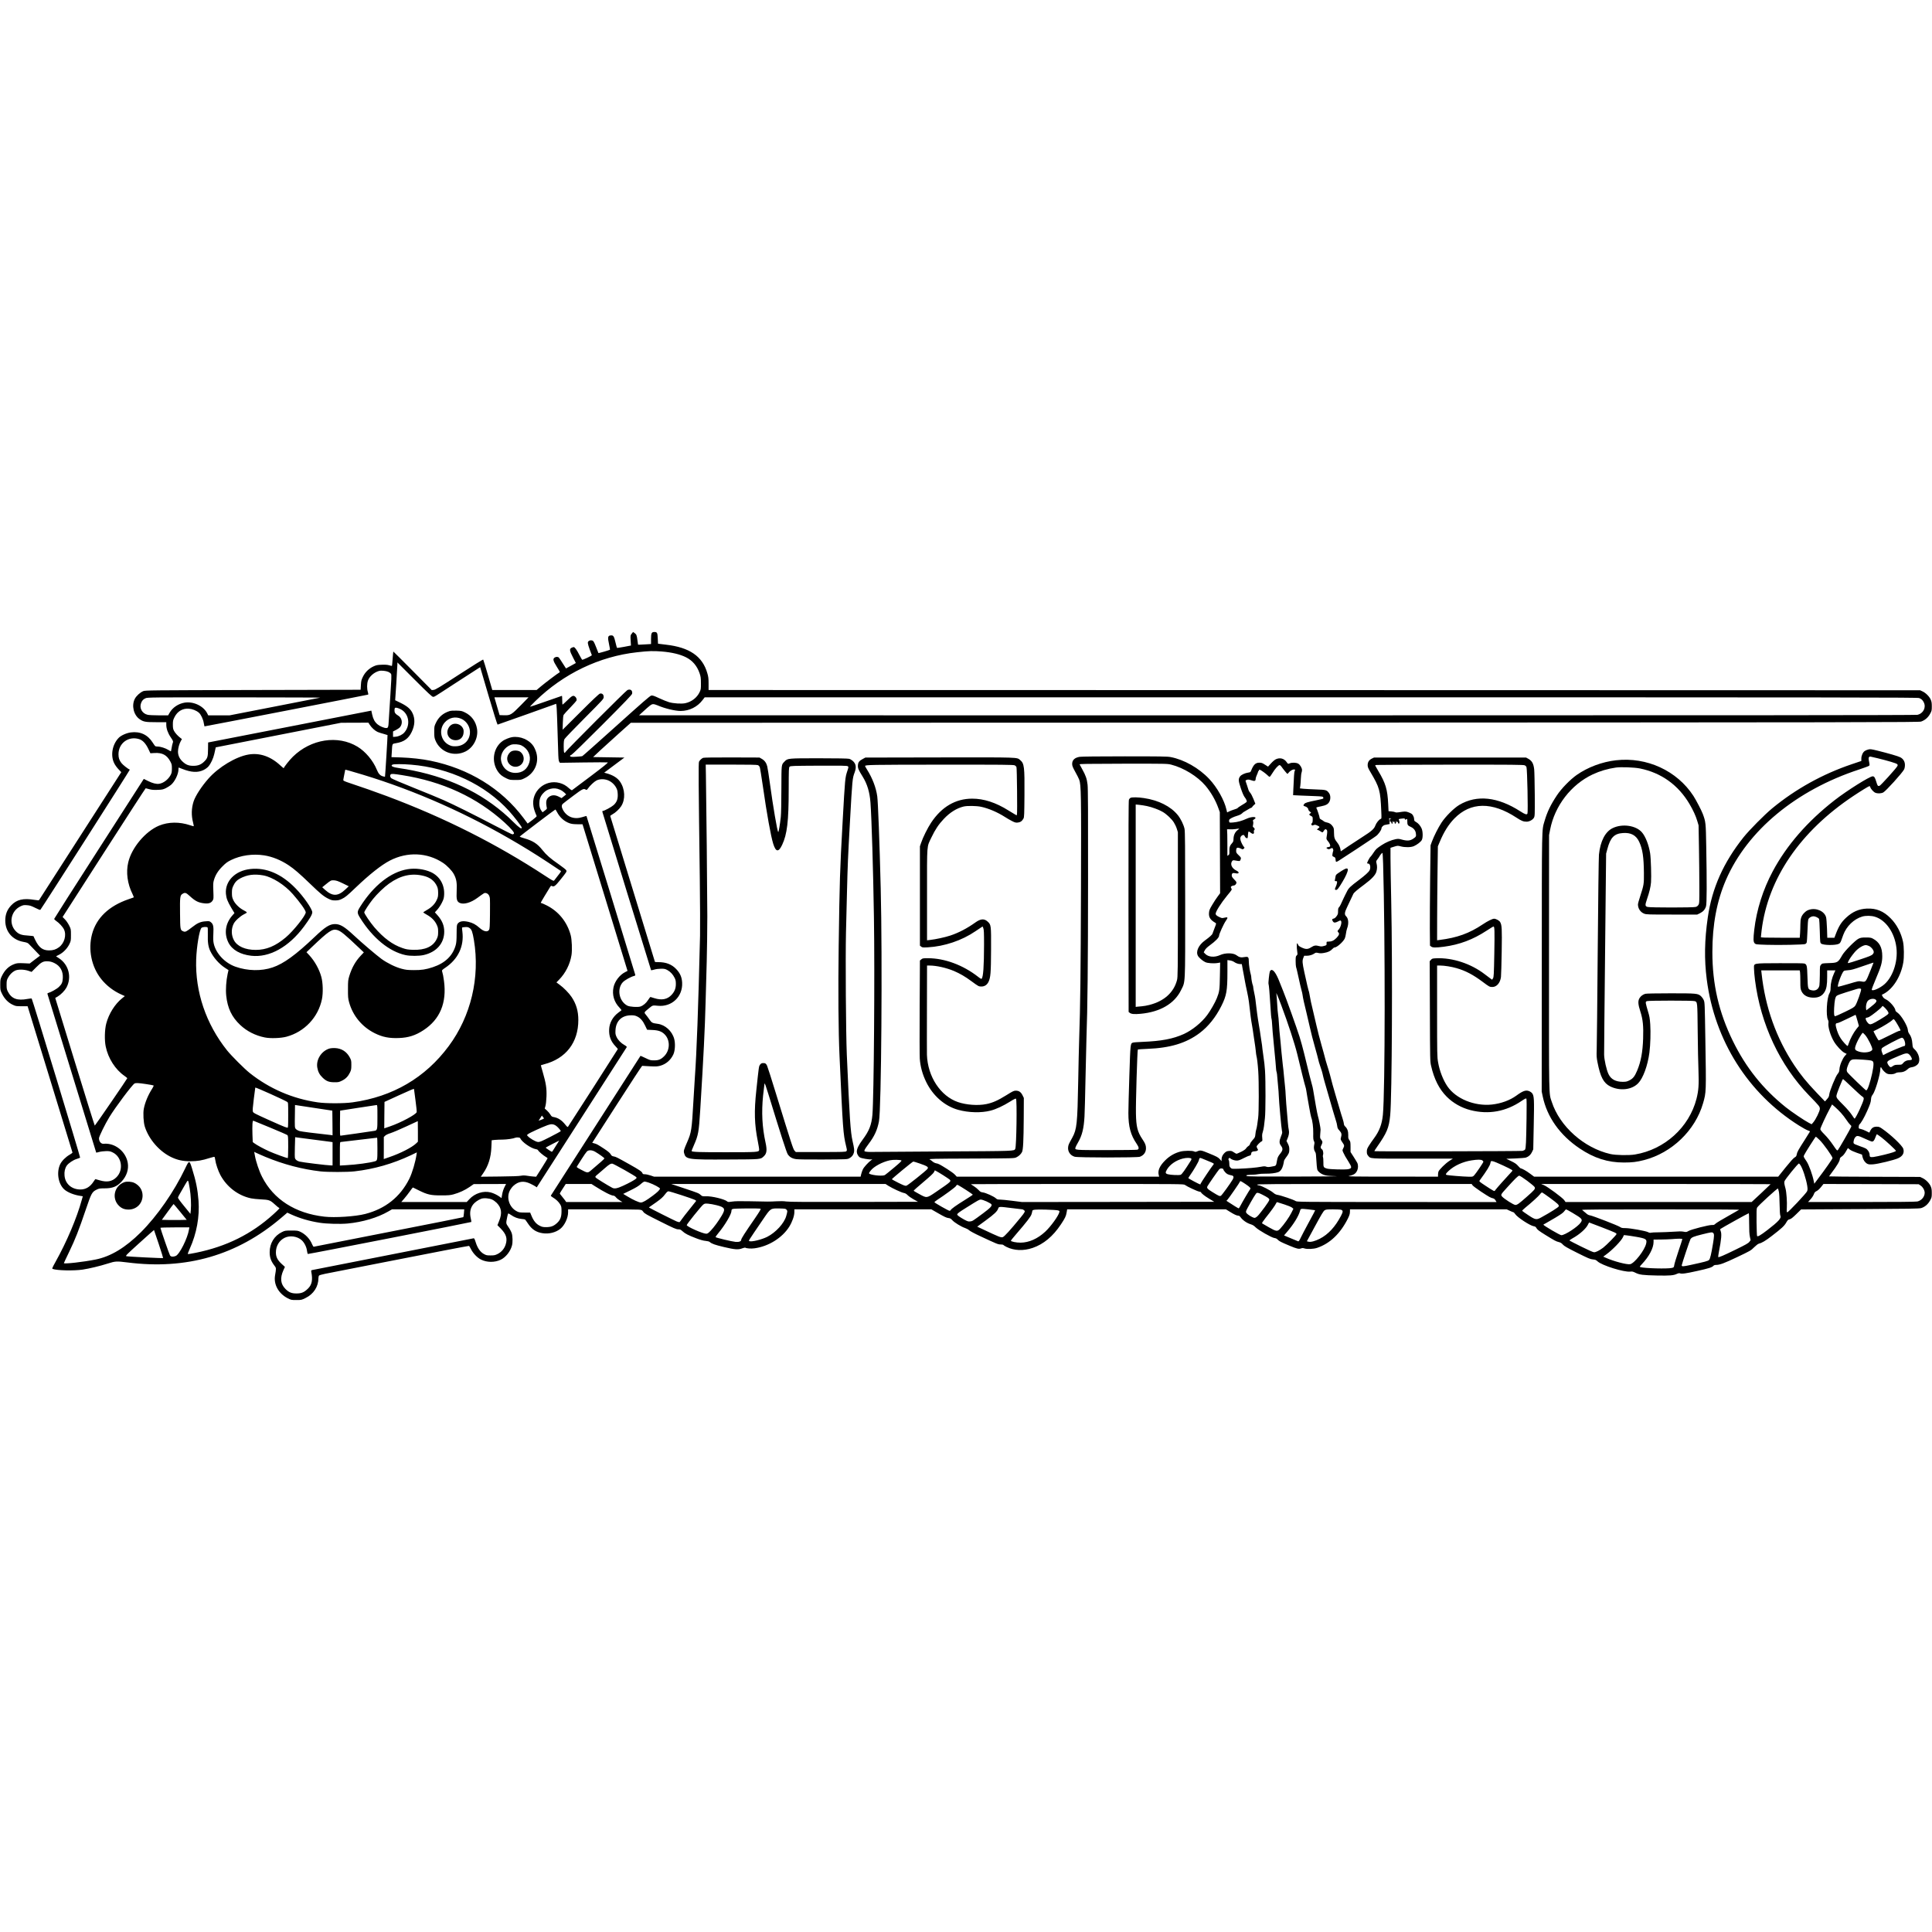 <?xml version="1.0" encoding="UTF-8" standalone="yes"?>
<svg version="1.0" xmlns="http://www.w3.org/2000/svg" width="100mm" height="100mm" viewBox="0 0 3962 1370" preserveAspectRatio="xMidYMid meet">
  <g transform="translate(0,1370) scale(0.1,-0.1)" fill="#000000" stroke="none">
    <path d="M12954 13665 c-26 -35 -27 -38 -21 -139 l6 -104 -141 -27 c-77 -14
-142 -24 -145 -21 -3 3 -17 52 -30 108 -29 124 -43 148 -84 148 -76 0 -83 -30
-47 -193 12 -53 19 -99 17 -101 -12 -10 -234 -74 -237 -68 -2 4 -24 61 -50
127 -39 99 -52 121 -73 129 -37 13 -78 0 -91 -29 -11 -24 7 -83 79 -271 3 -10
-172 -94 -197 -94 -4 0 -31 45 -59 99 -55 108 -94 161 -117 161 -8 0 -28 -7
-44 -15 -46 -24 -40 -62 30 -197 l59 -115 -101 -56 -101 -55 -65 101 c-35 56
-71 110 -80 120 -19 21 -60 22 -90 1 -38 -27 -29 -68 43 -182 36 -57 65 -107
65 -112 0 -4 -6 -10 -12 -13 -21 -8 -286 -208 -378 -285 l-85 -72 -455 0 -455
0 -89 308 c-49 169 -93 311 -97 316 -4 5 -225 -132 -491 -305 -395 -257 -490
-314 -523 -317 l-41 -4 -393 397 c-216 218 -394 395 -395 394 -2 -2 -8 -69
-14 -147 -6 -79 -12 -145 -14 -147 -2 -2 -28 3 -57 12 -38 11 -82 14 -155 11
-88 -3 -110 -8 -169 -35 -93 -44 -169 -118 -214 -210 -32 -65 -37 -86 -42
-171 l-6 -97 -2205 -5 c-2111 -5 -2207 -6 -2252 -23 -63 -25 -143 -98 -174
-159 -70 -138 -23 -332 99 -416 79 -55 118 -62 342 -62 l205 0 0 -54 c0 -78
33 -171 90 -254 53 -78 56 -86 40 -127 -5 -14 -15 -56 -20 -92 -6 -37 -13 -69
-14 -71 -2 -2 -26 11 -52 28 -59 37 -161 70 -218 70 -22 0 -46 4 -52 8 -6 4
-30 37 -53 74 -102 162 -258 234 -450 208 -89 -12 -200 -62 -248 -112 -129
-134 -169 -353 -95 -512 19 -41 55 -92 90 -129 l59 -62 -839 -1305 c-461 -718
-842 -1310 -846 -1317 -5 -8 -28 -8 -92 3 -233 39 -369 7 -482 -114 -82 -87
-119 -183 -120 -307 -1 -230 146 -401 376 -441 65 -12 86 -20 107 -42 14 -15
72 -75 128 -133 l102 -107 -106 -80 -106 -81 -127 6 c-111 4 -134 2 -184 -16
-115 -40 -201 -122 -262 -251 -29 -61 -31 -73 -31 -176 0 -107 1 -112 38 -187
50 -101 124 -177 214 -220 65 -31 73 -32 189 -32 l120 0 459 -1495 c252 -822
459 -1499 461 -1505 2 -5 -24 -26 -58 -45 -81 -46 -159 -125 -193 -193 -80
-165 -43 -402 81 -517 68 -62 202 -116 336 -135 l46 -7 -20 -71 c-103 -376
-310 -864 -541 -1277 -65 -117 -73 -136 -58 -142 88 -33 432 -41 616 -14 138
21 352 72 518 125 150 48 179 50 399 22 1210 -155 2255 148 3151 911 l129 110
80 -37 c173 -79 378 -139 583 -170 143 -23 425 -30 575 -16 305 29 613 120
832 247 l77 44 740 0 741 0 -6 -77 c-4 -43 -9 -81 -13 -84 -3 -3 -692 -140
-1531 -304 -839 -164 -1530 -300 -1536 -302 -6 -2 -21 20 -33 49 -44 109 -136
207 -241 257 -51 24 -65 26 -185 26 -126 0 -132 -1 -195 -32 -157 -77 -250
-231 -250 -412 0 -111 28 -187 103 -283 32 -40 32 -51 8 -189 -34 -188 70
-376 259 -473 69 -35 76 -36 177 -36 102 0 107 1 188 41 166 81 265 234 265
410 0 21 6 44 14 52 8 7 63 23 123 35 59 12 601 118 1203 236 1011 199 1724
336 1746 336 6 0 24 -30 42 -66 44 -88 129 -176 207 -215 121 -60 279 -61 402
-3 103 49 200 170 232 292 17 60 15 188 -4 249 -8 28 -38 86 -67 127 -56 83
-54 72 -26 213 7 34 16 64 20 68 3 3 29 -10 57 -30 66 -47 138 -75 217 -82 34
-3 66 -8 71 -12 5 -3 30 -38 57 -78 80 -123 170 -183 305 -203 126 -20 267 15
361 90 88 70 160 223 160 341 l0 59 693 0 c380 0 721 -3 757 -6 61 -6 67 -9
92 -45 25 -35 66 -58 349 -199 273 -137 327 -160 366 -160 39 0 52 -5 89 -39
52 -49 121 -84 284 -146 85 -32 146 -49 190 -52 42 -4 72 -12 85 -23 41 -36
105 -59 295 -104 220 -52 291 -57 371 -26 29 10 56 17 60 15 27 -18 121 -24
193 -14 287 39 568 215 711 443 61 98 105 222 105 299 l0 57 1405 0 1404 0
150 -86 c111 -64 162 -88 197 -92 38 -4 53 -12 84 -46 45 -49 183 -133 260
-159 30 -10 69 -31 85 -47 17 -16 113 -68 215 -115 355 -166 376 -175 429
-175 28 0 53 -5 56 -10 4 -6 32 -24 64 -40 156 -78 348 -86 538 -21 224 77
415 236 578 481 86 129 105 168 118 245 l11 65 1628 0 1628 0 79 -49 c90 -56
143 -81 176 -81 13 0 29 -10 38 -22 43 -66 131 -129 217 -155 39 -12 68 -30
100 -63 59 -58 325 -210 383 -218 28 -3 51 -14 67 -32 32 -34 69 -53 252 -129
148 -62 184 -69 234 -51 19 8 37 7 61 -1 58 -19 190 -14 263 11 262 88 475
291 630 599 32 65 42 96 43 137 l1 54 1607 0 1607 0 64 -30 c34 -16 68 -30 74
-30 6 0 23 -17 36 -37 45 -68 303 -237 381 -250 27 -4 42 -13 51 -32 21 -38
48 -59 191 -148 188 -116 215 -130 270 -144 37 -9 59 -22 84 -51 27 -31 87
-66 295 -170 226 -113 268 -131 321 -135 51 -5 65 -11 95 -39 88 -84 542 -226
672 -211 39 5 57 1 105 -23 83 -42 155 -51 443 -57 266 -5 342 1 411 35 22 11
44 15 55 11 42 -17 119 -6 357 47 242 53 309 75 336 108 8 9 29 16 50 16 78 0
171 35 438 162 267 127 281 135 344 199 37 36 78 69 93 73 67 17 141 61 271
161 203 156 257 206 295 274 30 51 40 61 70 67 26 5 60 31 135 104 l100 98
1205 7 c993 5 1214 9 1255 20 74 21 142 78 184 155 34 61 36 70 36 155 0 73
-5 100 -24 142 -28 62 -102 136 -169 166 l-47 22 -932 3 c-513 1 -933 5 -933
8 0 3 19 31 43 62 123 163 176 253 177 298 0 14 14 31 40 48 26 17 54 51 82
99 l43 74 38 -30 c21 -18 83 -46 144 -67 l107 -37 11 -51 c14 -60 53 -115 98
-138 25 -13 49 -15 117 -11 101 7 428 86 513 124 96 43 133 110 108 194 -20
67 -254 289 -440 417 -45 31 -62 37 -106 37 -64 0 -101 -23 -131 -82 l-20 -40
-68 34 c-38 19 -87 38 -110 42 -40 7 -41 8 -39 46 2 21 7 41 11 44 32 22 101
141 163 281 59 134 73 177 77 229 4 53 10 71 38 108 50 65 154 417 154 521 0
41 15 48 29 13 16 -36 78 -97 114 -110 47 -18 128 -13 165 9 22 14 50 20 88
20 66 0 117 20 164 64 25 24 48 35 77 39 60 7 114 37 141 77 48 71 10 215 -78
294 -35 32 -37 37 -43 112 -6 90 -26 153 -63 202 -17 22 -27 49 -29 78 -5 84
-139 308 -213 357 -23 15 -42 34 -42 43 0 55 -114 190 -194 229 -38 18 -57 36
-69 60 l-17 35 33 16 c197 102 359 360 408 649 18 106 15 325 -5 420 -41 189
-130 359 -256 485 -145 146 -292 206 -485 198 -165 -8 -293 -63 -426 -186
-104 -96 -155 -180 -223 -364 l-18 -48 -73 0 -73 0 -6 188 c-4 103 -12 206
-18 229 -31 125 -197 201 -342 159 -44 -13 -70 -29 -105 -64 -62 -62 -81 -118
-81 -237 0 -51 -3 -133 -6 -183 l-7 -92 -398 0 c-318 0 -399 3 -399 13 0 7 7
69 15 137 131 1064 789 2029 1880 2756 153 102 319 204 332 204 6 0 13 -10 17
-22 9 -35 66 -99 102 -114 47 -20 118 -17 163 5 53 27 388 397 427 471 11 21
18 57 18 91 1 70 -34 129 -96 160 -47 24 -242 80 -467 136 -129 31 -148 34
-189 23 -25 -6 -58 -20 -73 -31 -39 -27 -69 -95 -69 -155 l0 -49 -198 -67
c-597 -202 -1149 -508 -1632 -906 -158 -131 -465 -441 -586 -592 -412 -518
-646 -1041 -733 -1645 -67 -463 -74 -859 -21 -1270 161 -1254 847 -2340 1893
-2997 78 -49 161 -94 185 -101 23 -6 41 -16 38 -22 -2 -5 -50 -82 -106 -170
-134 -208 -158 -252 -165 -300 -6 -33 -13 -44 -45 -62 -24 -14 -91 -89 -186
-207 l-149 -186 -2502 0 -2503 0 -82 61 c-76 57 -168 109 -193 109 -5 0 -29
23 -53 50 -34 40 -65 61 -143 99 l-100 48 185 7 c102 4 200 12 218 18 56 19
99 58 125 115 l25 54 10 496 c11 527 8 597 -31 652 -12 16 -41 37 -65 46 -67
26 -127 5 -261 -93 -132 -96 -315 -163 -504 -183 -355 -37 -735 119 -909 373
-88 129 -162 318 -192 496 -19 108 -20 166 -20 1048 l0 934 63 0 c85 0 235
-24 337 -54 184 -53 340 -135 535 -281 135 -101 143 -105 198 -105 90 0 162
85 177 206 4 38 11 274 15 525 7 473 4 538 -33 602 -18 30 -85 67 -123 67 -35
0 -132 -48 -235 -117 -271 -182 -525 -274 -881 -318 l-53 -7 1 449 c1 246 4
680 8 963 l7 515 38 90 c85 205 182 359 301 481 333 340 772 346 1274 16 99
-65 141 -82 206 -82 56 0 125 37 150 80 19 34 20 49 18 472 -2 241 -7 475 -12
522 -14 121 -46 176 -126 219 l-40 22 -1560 0 -1560 0 -45 -22 c-56 -28 -84
-72 -84 -134 0 -38 10 -63 59 -145 186 -314 202 -374 220 -796 7 -151 6 -156
-13 -162 -33 -11 -89 -81 -109 -136 -22 -65 -80 -117 -248 -223 -66 -42 -196
-127 -290 -190 l-170 -115 -6 36 c-8 48 -32 102 -62 138 -59 73 -70 104 -71
205 -1 87 -3 99 -28 135 -32 46 -68 69 -123 79 -22 4 -49 15 -60 25 -11 10
-35 25 -52 34 -23 11 -33 24 -33 39 0 21 -50 172 -64 195 -9 15 1 19 98 38 99
20 140 43 167 94 27 50 25 128 -3 170 -49 71 -60 74 -266 81 -103 4 -220 10
-261 14 l-74 8 8 56 c4 31 9 97 11 147 2 50 8 103 14 118 5 15 10 40 10 55 0
43 -41 112 -80 132 -42 23 -126 25 -174 5 -34 -14 -34 -14 -63 28 -52 73 -135
95 -218 57 -23 -10 -68 -48 -101 -85 l-61 -67 -63 40 c-54 35 -71 41 -116 41
-77 0 -119 -40 -167 -161 -13 -32 -19 -37 -61 -42 -67 -10 -143 -45 -167 -79
-38 -53 -35 -91 16 -243 29 -88 58 -154 76 -178 17 -20 35 -51 41 -68 12 -35
14 -33 -104 -104 -43 -26 -78 -50 -78 -55 0 -5 -30 -18 -67 -29 -38 -11 -86
-30 -108 -41 -21 -11 -40 -20 -41 -20 0 0 -7 26 -14 58 -42 191 -193 459 -353
628 -211 224 -516 397 -791 449 -65 13 -216 15 -939 15 -540 0 -886 -4 -927
-10 -103 -17 -154 -66 -154 -147 1 -40 12 -67 63 -160 34 -61 71 -133 81 -160
40 -106 43 -305 37 -2248 -6 -1746 -14 -2402 -37 -3070 -5 -165 -15 -556 -20
-870 -16 -872 -28 -983 -121 -1154 -74 -134 -78 -143 -85 -188 -14 -93 42
-178 134 -204 68 -20 1279 -20 1335 -1 81 29 127 92 127 175 0 61 -16 100 -71
182 -103 152 -130 257 -135 530 -5 221 28 1300 39 1312 4 4 90 10 190 14 474
18 801 117 1079 326 176 133 327 321 443 552 107 214 125 314 125 699 l0 244
52 -7 c29 -4 66 -18 83 -30 37 -27 88 -45 129 -45 l31 0 18 -102 c10 -57 22
-121 27 -143 5 -22 14 -71 20 -110 6 -38 25 -128 41 -200 16 -71 34 -170 40
-220 30 -265 44 -375 64 -482 8 -44 22 -132 30 -195 9 -62 20 -138 25 -168 6
-30 14 -97 20 -148 5 -52 11 -101 14 -110 12 -39 28 -167 38 -317 15 -212 14
-868 -2 -960 -6 -38 -15 -101 -19 -140 -5 -38 -14 -82 -20 -97 -6 -15 -13 -58
-17 -95 -6 -64 -10 -71 -56 -120 -26 -29 -51 -65 -54 -80 -3 -17 -17 -35 -35
-45 -16 -10 -37 -30 -46 -46 -12 -20 -44 -43 -100 -71 -46 -22 -89 -41 -96
-41 -6 0 -32 14 -57 31 -39 27 -52 30 -98 27 -43 -4 -59 -11 -89 -39 -42 -40
-63 -85 -63 -134 l0 -36 -32 36 c-36 42 -64 57 -228 124 -153 64 -176 68 -231
44 -39 -17 -47 -17 -72 -5 -38 19 -205 17 -282 -3 -116 -30 -221 -90 -310
-179 -117 -116 -159 -214 -132 -308 l7 -28 -2075 0 -2075 0 -36 39 c-19 22
-92 75 -162 119 -157 98 -178 109 -227 117 -22 4 -53 20 -70 35 -16 15 -43 35
-60 43 -27 14 53 16 850 19 868 3 881 4 925 24 51 24 94 64 117 108 24 46 33
230 36 691 l2 420 -27 55 c-33 66 -73 94 -138 94 -40 0 -63 -11 -195 -94 -171
-106 -277 -154 -409 -181 -170 -35 -409 -18 -582 41 -359 124 -621 522 -636
970 -1 41 -2 470 0 953 l2 877 54 0 c139 0 341 -46 499 -112 123 -53 229 -114
357 -209 146 -107 150 -109 205 -109 65 0 115 33 145 94 43 91 51 180 53 661
2 508 2 511 -73 579 -69 62 -141 56 -248 -20 -171 -122 -339 -210 -512 -268
-107 -36 -306 -79 -417 -91 l-63 -7 0 939 c0 1066 -8 965 91 1172 75 158 149
269 252 377 126 134 264 220 407 255 73 18 265 15 358 -5 157 -34 336 -111
491 -210 37 -24 100 -61 140 -81 62 -32 79 -37 122 -33 54 6 88 30 117 83 15
26 17 84 20 485 4 577 -4 643 -88 714 -71 59 5 56 -1655 54 l-1520 -3 -50 -27
c-75 -39 -98 -68 -102 -130 -5 -58 9 -93 96 -232 95 -153 145 -319 161 -534
24 -327 56 -1379 71 -2347 19 -1165 -1 -3703 -31 -4055 -18 -207 -65 -328
-200 -510 -83 -112 -120 -188 -120 -248 0 -43 28 -94 64 -117 29 -19 199 -48
236 -40 24 5 24 4 -5 -17 -59 -42 -151 -144 -171 -188 -12 -25 -27 -69 -34
-97 l-12 -53 -2117 0 -2117 0 -74 25 c-40 14 -93 25 -116 25 -32 0 -44 4 -48
18 -11 35 -62 70 -266 184 -260 146 -280 156 -327 164 -31 5 -43 13 -61 44
-16 28 -53 59 -134 113 -136 89 -151 97 -204 111 l-40 11 508 790 c279 435
511 789 516 788 5 -1 76 -5 158 -9 127 -6 158 -4 213 11 120 34 215 116 269
233 35 76 43 222 17 318 -43 160 -185 289 -340 309 -108 14 -122 22 -164 83
-21 31 -55 77 -75 101 -43 51 -45 47 65 137 74 61 71 60 180 49 285 -28 511
187 497 473 -5 112 -42 197 -123 281 -92 96 -208 141 -367 141 -37 0 -68 2
-68 5 0 5 -908 2969 -916 2990 -2 6 17 21 43 35 61 32 144 109 181 168 89 139
80 349 -21 499 -55 81 -146 138 -280 175 l-48 13 207 155 208 155 -321 5 -321
5 151 142 c84 77 258 236 387 351 l235 210 13205 4 c12290 4 13208 6 13255 21
77 26 143 82 184 157 34 61 36 70 36 155 0 73 -5 100 -24 142 -28 62 -102 136
-169 166 l-47 22 -12422 3 -12423 2 0 129 c0 108 -4 143 -26 217 -100 347
-365 529 -849 584 -55 6 -114 13 -131 16 l-31 4 -5 105 c-5 119 -13 135 -69
135 -58 0 -69 -23 -69 -146 l0 -101 -97 -6 c-54 -4 -114 -7 -134 -7 l-35 0
-13 91 c-13 104 -20 120 -60 149 l-30 20 -27 -35z m612 -365 c210 -17 379 -57
504 -120 131 -66 225 -176 276 -325 24 -70 28 -95 28 -205 1 -115 -1 -129 -26
-182 -54 -115 -165 -201 -296 -229 -77 -16 -238 -6 -332 21 -41 12 -132 49
-203 82 -105 49 -133 59 -161 54 -26 -5 -181 -140 -714 -620 -375 -337 -689
-617 -699 -621 -10 -5 -67 -11 -128 -14 -90 -5 -112 -3 -121 9 -10 11 -5 17
25 31 22 11 261 243 637 620 462 463 603 611 607 633 12 67 -33 102 -96 75
-32 -14 -1238 -1220 -1268 -1268 -29 -46 -39 -17 -39 110 0 91 4 128 16 152 9
18 194 210 410 427 393 395 394 396 394 438 0 50 -32 79 -77 68 -19 -5 -152
-130 -396 -374 l-369 -367 4 140 c3 92 8 149 17 165 8 14 69 81 136 150 67 69
125 135 129 147 8 24 -8 61 -33 80 -36 28 -62 15 -155 -77 -51 -49 -95 -90
-99 -90 -4 0 -7 41 -7 90 0 50 -3 90 -7 90 -5 -1 -152 -52 -328 -114 -176 -62
-322 -111 -325 -109 -3 3 47 55 110 117 575 561 1312 915 2085 1000 238 27
329 29 501 16z m-4686 -930 c30 0 9 -13 415 252 182 118 380 246 441 285 l111
71 173 -589 c95 -324 178 -589 184 -589 6 1 279 97 606 214 l595 213 6 -31 c6
-28 18 -337 35 -921 4 -163 9 -215 21 -234 l15 -24 482 7 c264 4 489 4 498 1
13 -5 -74 -76 -350 -284 -202 -152 -373 -281 -380 -285 -8 -5 -29 8 -60 36
-62 58 -124 93 -197 112 -303 80 -588 -177 -535 -482 9 -55 31 -119 66 -198 3
-6 -38 -43 -90 -82 l-95 -71 -86 115 c-453 603 -1118 1012 -1910 1174 -168 35
-400 60 -603 67 l-194 6 7 106 c10 178 4 166 85 180 164 27 257 93 323 231 67
139 72 272 16 387 -40 84 -108 142 -244 209 l-111 54 23 343 c12 188 22 362
22 387 l1 45 353 -353 c273 -273 358 -352 377 -352z m-914 511 c25 -12 49 -30
55 -45 9 -19 6 -115 -15 -423 -14 -219 -29 -452 -33 -518 -7 -148 -13 -165
-52 -165 -47 0 -133 37 -179 76 -58 49 -89 107 -110 201 l-17 80 -1674 -327
-1673 -326 -2 -140 c-1 -157 -11 -187 -83 -256 -61 -59 -124 -83 -218 -83 -95
0 -150 21 -219 85 -64 59 -96 128 -96 207 0 67 26 162 61 222 l20 34 -33 26
c-54 41 -106 99 -130 144 -18 34 -23 58 -23 127 0 76 3 92 33 152 59 120 166
184 293 175 73 -5 154 -37 206 -81 43 -36 90 -135 102 -215 6 -35 12 -65 14
-67 3 -3 3327 642 3354 651 8 3 8 16 -3 52 -21 67 -20 170 1 234 29 87 129
174 230 200 45 12 141 2 191 -20z m-1401 -528 c-11 -3 -433 -85 -939 -184
l-918 -179 -219 0 -219 0 -21 42 c-77 151 -283 248 -462 219 -131 -22 -248
-101 -309 -208 l-30 -53 -183 0 c-101 0 -207 5 -235 11 -116 25 -179 140 -135
246 21 50 42 72 90 94 38 18 113 19 1820 18 979 -1 1771 -3 1760 -6z m4117
-154 c-194 -198 -215 -211 -345 -207 l-92 3 -47 160 c-26 88 -49 170 -53 183
l-5 22 349 0 350 0 -157 -161z m28675 146 c48 -20 71 -41 94 -87 54 -106 -10
-231 -131 -257 -37 -8 -3657 -11 -13133 -11 l-13082 1 60 55 c160 148 194 174
230 174 19 0 60 -11 90 -25 144 -63 358 -115 474 -115 177 1 343 83 449 224
l43 56 12435 0 c11167 0 12438 -2 12471 -15z m-31134 -233 c166 -90 200 -324
69 -473 -40 -46 -114 -82 -179 -87 l-53 -4 0 56 0 56 58 29 c31 16 67 40 79
52 70 76 52 198 -36 247 -50 29 -71 57 -71 98 0 57 8 67 49 59 20 -4 58 -18
84 -33z m-640 -316 c36 -58 108 -123 160 -146 23 -10 78 -28 121 -39 44 -12
81 -23 83 -25 4 -4 -48 -848 -52 -854 -2 -2 -21 2 -43 8 -56 14 -92 54 -125
136 -77 188 -232 372 -395 471 -401 244 -955 159 -1326 -205 -69 -67 -186
-215 -186 -234 0 -6 -29 17 -65 50 -203 191 -430 269 -662 228 -256 -44 -608
-256 -815 -489 -140 -157 -270 -356 -307 -470 -46 -140 -50 -290 -11 -438 9
-37 16 -70 13 -72 -2 -3 -35 6 -73 19 -220 74 -447 71 -639 -8 -278 -116 -561
-452 -631 -752 -49 -205 -17 -441 87 -649 24 -49 30 -69 21 -72 -7 -2 -53 -19
-103 -36 -403 -139 -658 -383 -747 -714 -85 -317 -12 -675 190 -925 108 -135
252 -245 415 -317 l67 -30 -57 -46 c-147 -118 -272 -318 -324 -517 -33 -126
-38 -342 -11 -471 50 -244 198 -474 387 -604 30 -21 55 -42 55 -47 0 -11 -656
-968 -666 -971 -4 -1 -188 588 -409 1308 l-402 1310 50 29 c66 39 145 120 179
182 115 213 48 474 -155 605 l-58 38 62 32 c85 42 167 127 210 214 33 68 34
74 34 191 0 118 0 121 -37 195 -21 42 -59 98 -86 125 l-48 49 848 1320 c467
726 851 1320 856 1320 4 0 37 -9 73 -19 51 -14 91 -17 171 -14 93 3 111 7 169
35 35 18 82 47 103 65 79 65 156 222 156 319 0 21 2 39 4 39 3 0 38 -13 79
-30 179 -71 315 -78 431 -21 39 19 80 49 101 74 49 56 100 166 120 257 9 41
19 88 23 104 l7 30 1285 252 1285 252 280 1 280 1 28 -44z m-4734 -292 c76
-22 138 -88 193 -202 l42 -89 86 5 c158 9 251 -41 321 -170 31 -58 34 -70 34
-148 0 -70 -5 -93 -24 -130 -48 -93 -146 -169 -235 -183 -59 -9 -133 9 -229
56 l-88 44 -33 -51 c-18 -28 -430 -670 -916 -1426 -486 -756 -885 -1382 -887
-1391 -3 -10 10 -25 35 -42 62 -41 137 -121 163 -174 58 -118 10 -289 -105
-371 -63 -45 -117 -62 -200 -62 -129 0 -205 56 -280 207 -20 39 -36 76 -36 81
0 5 -46 12 -103 15 -146 8 -200 27 -263 91 -153 158 -101 420 103 513 48 22
65 25 126 20 59 -4 86 -13 169 -54 68 -35 100 -47 107 -39 47 59 1841 2871
1834 2873 -36 12 -144 97 -174 137 -43 57 -59 104 -59 178 0 226 202 377 419
312z m35646 -391 c225 -55 391 -105 408 -122 17 -16 17 -22 5 -44 -24 -46
-343 -398 -365 -403 -33 -9 -41 1 -64 79 -28 94 -43 117 -76 117 -61 0 -528
-293 -783 -492 -554 -432 -981 -922 -1267 -1458 -199 -372 -331 -790 -378
-1195 -22 -192 -20 -250 8 -279 23 -23 31 -24 243 -31 251 -9 769 2 796 16 10
5 22 17 27 27 5 10 13 117 17 237 5 155 11 228 20 247 17 33 62 58 104 58 38
0 105 -33 115 -57 4 -10 10 -123 14 -251 6 -227 7 -234 28 -252 44 -36 298
-39 364 -4 19 9 34 30 47 66 10 29 29 81 42 116 65 177 219 326 389 376 75 22
185 20 262 -4 223 -68 402 -326 439 -632 37 -301 -86 -642 -283 -782 -101 -72
-211 -113 -223 -83 -3 8 36 109 85 225 107 251 131 335 131 464 0 181 -58 288
-193 360 -35 19 -58 23 -142 23 -85 0 -107 -4 -150 -24 -67 -32 -287 -254
-334 -336 -88 -154 -96 -159 -274 -165 -137 -5 -139 -5 -163 -33 -23 -27 -24
-33 -24 -205 -1 -97 -5 -196 -9 -220 -15 -78 -76 -117 -156 -100 -80 18 -81
20 -89 270 -7 240 -12 259 -63 279 -16 6 -209 8 -508 7 -568 -3 -525 6 -525
-114 0 -40 9 -144 20 -231 116 -909 511 -1750 1110 -2368 214 -220 220 -228
220 -275 0 -47 -84 -218 -135 -277 l-33 -38 -59 30 c-85 43 -363 231 -472 319
-469 376 -819 815 -1086 1361 -286 584 -419 1160 -419 1820 0 566 92 1050 279
1482 441 1013 1437 1839 2730 2263 105 35 197 69 205 76 12 12 12 23 2 72 -15
73 -15 95 0 110 12 12 12 12 163 -25z m-14479 -133 c257 -65 542 -240 706
-434 113 -135 207 -298 265 -463 l28 -78 3 -831 3 -832 -49 -66 c-28 -36 -78
-113 -112 -171 -55 -92 -63 -113 -67 -168 -6 -89 28 -142 133 -203 18 -11 17
-15 -18 -105 -20 -52 -40 -104 -43 -115 -6 -22 -60 -71 -152 -138 -133 -95
-194 -227 -148 -315 19 -38 96 -105 151 -131 48 -24 179 -32 263 -17 l43 8 -5
-273 c-5 -290 -9 -321 -63 -458 -34 -87 -132 -258 -197 -345 -117 -157 -305
-309 -478 -389 -223 -101 -459 -146 -854 -162 -93 -4 -180 -10 -192 -15 -52
-19 -51 -11 -73 -675 -11 -340 -20 -686 -20 -769 0 -278 46 -450 169 -630 50
-73 54 -111 14 -122 -16 -5 -301 -8 -634 -8 -658 0 -648 -1 -634 53 3 13 26
59 51 101 85 146 120 287 134 535 5 89 14 424 20 746 6 322 15 704 20 850 23
630 32 1503 33 3250 2 1365 -1 1891 -10 1960 -14 119 -38 188 -108 313 -30 54
-55 99 -55 102 0 10 117 12 926 14 841 1 873 0 950 -19z m-15589 -1 c788 -64
1525 -412 2011 -949 107 -118 262 -321 262 -343 0 -37 -57 1 -168 112 -538
537 -1225 890 -2063 1060 -79 17 -198 37 -264 46 -152 21 -205 46 -157 74 22
14 218 14 379 0z m12382 -14 c16 -8 32 -25 36 -37 10 -27 19 -930 10 -965 l-6
-24 -47 27 c-26 15 -81 48 -122 74 -257 162 -506 243 -745 242 -340 -1 -625
-168 -840 -492 -70 -105 -169 -303 -206 -415 l-24 -70 0 -1018 0 -1019 25 -20
c23 -19 34 -20 135 -15 342 19 701 140 980 331 50 34 103 69 118 79 l28 18 14
-35 c12 -29 15 -94 15 -338 -1 -450 -16 -663 -50 -701 -5 -5 -37 13 -71 41
-310 242 -687 382 -1032 382 -97 0 -108 -2 -134 -24 l-28 -24 -5 -954 c-3
-524 -2 -999 2 -1055 11 -165 56 -327 133 -484 139 -283 380 -492 653 -568
216 -60 476 -66 665 -17 114 29 258 96 407 189 69 44 108 62 115 56 24 -24 10
-982 -15 -1029 -25 -46 25 -45 -1485 -53 -786 -5 -1455 -9 -1485 -10 -30 -1
-72 2 -92 6 -35 7 -36 9 -27 35 5 15 42 71 83 125 118 156 178 286 211 461 49
252 72 3349 36 4781 -24 952 -55 1773 -71 1885 -25 180 -99 373 -210 549 -22
36 -40 68 -40 72 0 25 124 27 1548 28 1290 1 1497 -1 1521 -14z m10460 0 c16
-8 32 -25 35 -37 16 -51 34 -915 20 -951 -11 -30 -48 -19 -145 44 -464 299
-894 345 -1252 133 -111 -66 -282 -236 -366 -364 -68 -104 -153 -273 -197
-390 l-27 -75 -9 -680 c-4 -374 -7 -837 -6 -1028 l3 -349 24 -19 c29 -24 95
-25 258 -4 321 42 599 146 878 329 72 47 135 86 142 86 23 0 25 -75 17 -554
-8 -437 -11 -484 -27 -509 l-18 -28 -39 28 c-21 16 -72 54 -113 85 -283 217
-658 340 -991 327 -82 -4 -89 -6 -112 -33 l-25 -28 4 -1027 c3 -997 4 -1029
24 -1116 63 -276 167 -481 322 -636 131 -131 303 -228 488 -275 370 -94 724
-30 1046 189 72 48 91 57 99 46 5 -9 7 -161 3 -399 -7 -485 -13 -620 -30 -644
-8 -10 -31 -22 -52 -27 -36 -8 -3031 -14 -3039 -6 -2 2 21 39 52 83 206 294
248 394 273 654 37 374 49 3083 21 4385 -8 380 -15 782 -15 895 l0 204 73 23
c71 22 76 23 135 7 92 -24 211 -22 271 4 68 30 144 89 163 126 25 46 23 177
-4 237 -25 57 -71 110 -117 134 -30 17 -36 25 -36 53 0 44 -25 97 -56 116 -13
9 -45 23 -71 32 -47 16 -66 16 -190 -4 -33 -5 -59 -5 -70 2 -10 6 -45 13 -78
16 l-60 5 -7 145 c-14 299 -53 430 -204 681 -35 58 -64 109 -64 112 0 3 12 8
28 10 15 2 699 5 1520 6 1291 1 1497 -1 1521 -14z m-4995 -20 c30 -45 120
-155 127 -155 5 0 14 9 22 21 24 34 79 69 109 69 31 0 33 -3 18 -30 -9 -18
-17 -121 -27 -371 l-5 -126 144 -7 c79 -3 216 -9 305 -12 149 -6 163 -8 169
-26 3 -11 3 -22 -1 -26 -3 -3 -65 -18 -138 -33 -183 -37 -229 -51 -249 -74
-25 -29 -22 -43 11 -50 36 -8 71 -40 71 -65 0 -10 14 -30 31 -43 31 -24 32
-25 10 -36 -31 -17 -26 -35 14 -54 34 -16 35 -18 35 -76 0 -40 -5 -63 -15 -71
-17 -14 -18 -20 -6 -39 8 -12 14 -12 39 -2 26 11 37 10 76 -8 52 -23 56 -34
21 -57 -27 -18 -33 -34 -11 -34 7 0 30 -11 50 -25 47 -32 51 -31 72 5 23 37
39 44 60 23 16 -17 16 -47 -2 -155 -5 -33 -2 -42 29 -79 37 -42 56 -94 41
-109 -5 -5 -22 -10 -38 -12 -38 -4 -43 -21 -11 -36 21 -10 32 -9 55 3 16 8 33
15 38 15 14 0 31 -45 22 -61 -4 -8 -10 -35 -14 -60 -6 -44 -6 -46 26 -60 27
-11 34 -20 36 -49 5 -63 8 -64 60 -34 49 29 648 423 716 471 22 15 46 33 54
38 44 29 111 122 112 156 0 29 39 67 72 72 18 4 48 9 65 13 l32 6 -6 59 -6 59
29 -1 c24 -1 25 -3 7 -6 -19 -4 -23 -11 -23 -39 0 -34 19 -50 21 -16 1 19 4
11 13 -31 9 -38 26 -24 27 21 1 23 3 29 6 15 5 -25 18 -30 26 -10 3 6 6 0 6
-15 1 -45 31 -36 32 10 1 24 3 29 6 14 3 -15 10 -22 19 -18 9 3 14 -1 14 -14
0 -11 7 -20 15 -20 18 0 20 41 5 71 -13 23 -8 25 68 33 41 4 52 2 52 -9 0 -18
5 -18 31 -5 18 10 19 7 19 -49 0 -68 9 -81 73 -109 56 -25 94 -72 102 -126 10
-64 5 -76 -47 -111 -72 -50 -129 -54 -257 -18 -43 12 -64 13 -110 4 -90 -18
-201 -65 -287 -122 -107 -71 -120 -84 -169 -159 -23 -36 -50 -71 -59 -79 -22
-18 -77 -126 -69 -135 4 -3 14 -6 24 -6 38 0 53 -85 25 -138 -20 -38 -91 -102
-226 -204 -167 -125 -203 -160 -235 -225 -16 -32 -35 -69 -42 -83 -8 -14 -21
-41 -29 -60 -52 -118 -79 -171 -95 -186 -15 -13 -19 -31 -19 -80 0 -55 -4 -67
-33 -106 -22 -29 -42 -44 -60 -46 -31 -4 -35 -26 -11 -60 20 -29 48 -28 106 3
40 21 48 23 58 10 24 -28 -12 -149 -54 -184 -20 -17 -20 -35 -1 -51 28 -24 17
-58 -37 -114 -55 -56 -99 -76 -169 -76 -35 0 -36 -1 -35 -37 1 -37 0 -38 -53
-52 -43 -12 -62 -12 -97 -3 -73 20 -105 15 -164 -23 -69 -45 -112 -46 -198 -5
-49 23 -65 36 -74 61 -26 75 -34 -31 -13 -166 6 -33 3 -44 -14 -59 -19 -17
-21 -30 -21 -117 0 -54 4 -108 9 -121 5 -13 16 -57 25 -98 37 -174 88 -395 93
-403 3 -5 9 -34 14 -65 9 -69 38 -198 78 -357 16 -66 48 -203 71 -305 22 -102
69 -286 105 -410 35 -124 67 -243 71 -265 4 -22 18 -71 32 -110 29 -82 51
-154 62 -210 4 -22 20 -80 34 -130 42 -141 145 -501 173 -600 14 -49 38 -128
53 -175 16 -47 31 -106 33 -133 4 -38 12 -56 46 -92 44 -48 50 -77 30 -145
-10 -34 -9 -40 30 -97 43 -63 44 -68 13 -130 -15 -30 -15 -35 6 -80 31 -65 38
-78 105 -184 74 -119 74 -137 -3 -155 -58 -13 -378 -5 -436 11 -71 20 -77 31
-75 129 0 46 -3 95 -8 107 -5 14 -4 35 2 52 11 32 -6 107 -24 107 -5 0 -14 11
-20 24 -9 18 -7 31 10 64 27 54 26 74 -5 111 -24 29 -25 36 -20 108 3 43 6 87
7 98 2 27 -38 229 -56 285 -12 38 -63 323 -96 530 -4 30 -17 84 -28 120 -19
63 -62 237 -155 620 -24 102 -68 259 -96 350 -58 183 -277 795 -335 935 -21
50 -54 133 -74 185 -68 177 -130 264 -175 247 -9 -4 -20 -17 -25 -29 -12 -31
-35 -244 -27 -256 7 -12 25 -214 37 -427 11 -194 19 -276 26 -295 3 -8 7 -46
9 -85 3 -74 20 -274 35 -415 16 -162 30 -305 35 -365 13 -174 16 -202 24 -220
5 -11 11 -60 14 -110 3 -49 11 -135 17 -190 6 -55 12 -136 13 -180 4 -133 56
-698 66 -731 9 -26 6 -43 -20 -107 -39 -98 -39 -142 0 -193 41 -55 39 -90 -8
-151 -51 -64 -62 -85 -73 -146 -24 -126 -11 -111 -115 -131 -57 -11 -79 -11
-107 -1 -28 10 -49 9 -104 -1 -89 -18 -282 -35 -460 -41 -142 -4 -143 -4 -168
21 -21 21 -25 35 -25 81 0 30 -5 64 -12 74 -9 15 -9 23 2 35 11 15 15 15 29 2
28 -26 88 -46 134 -46 34 0 69 12 142 50 54 27 105 50 114 50 24 0 41 20 41
47 0 27 27 43 72 43 19 0 43 6 53 14 18 13 18 15 2 39 -9 15 -17 35 -17 45 0
19 74 95 103 106 16 5 17 14 12 73 -5 51 -2 81 11 118 9 28 20 82 25 120 5 39
13 113 19 165 15 122 16 767 2 975 -6 88 -18 205 -28 260 -9 55 -20 138 -25
185 -4 47 -12 110 -18 140 -5 30 -14 90 -20 132 -5 43 -21 142 -35 220 -13 79
-30 186 -36 238 -6 52 -15 124 -20 160 -5 36 -12 92 -15 125 -4 33 -15 97 -26
143 -10 46 -19 95 -19 108 0 13 -4 32 -9 42 -10 20 -31 128 -31 162 0 13 -4
37 -9 54 -20 66 -41 204 -41 267 0 89 -12 105 -76 94 -89 -15 -116 -9 -182 39
-64 47 -228 48 -330 1 -116 -53 -242 -43 -308 26 l-29 30 23 43 c16 30 48 61
100 99 122 89 192 162 192 199 0 34 96 245 139 305 49 69 43 82 -28 64 -45
-11 -54 -11 -97 9 -59 26 -84 47 -84 72 0 45 111 221 233 369 110 134 103 123
87 154 -13 24 -13 28 5 41 10 8 29 14 41 14 26 0 50 21 59 51 6 17 -4 32 -44
73 -39 40 -51 59 -51 83 0 46 21 58 78 45 73 -17 87 20 20 53 -95 46 -135 131
-92 194 14 19 22 22 53 17 108 -19 106 -19 119 9 18 40 16 48 -38 99 -45 43
-50 52 -50 91 0 57 17 71 67 55 21 -7 43 -17 50 -22 7 -6 19 -5 32 2 21 11 28
35 13 42 -14 6 -60 92 -71 135 -13 49 -2 84 35 104 27 14 38 8 58 -33 6 -12
21 -24 33 -26 21 -3 22 1 25 64 2 39 8 69 14 71 6 2 25 -8 42 -22 46 -39 79
-28 65 23 -2 11 0 23 6 26 18 12 12 45 -10 57 -17 9 -20 17 -14 42 9 46 9 70
1 89 -6 14 0 22 23 35 17 10 30 25 28 33 -5 26 -102 17 -177 -18 -96 -44 -191
-71 -279 -78 -75 -6 -78 -6 -84 16 -3 12 -3 28 0 36 8 23 81 60 162 84 49 14
84 32 103 51 16 16 32 29 36 29 3 0 33 18 66 39 34 21 71 42 84 46 12 3 22 11
22 16 0 5 14 22 32 38 l32 29 -39 98 c-22 55 -52 112 -68 128 -15 16 -30 41
-33 55 -3 14 -19 63 -35 109 -17 46 -29 85 -27 86 38 24 62 25 119 5 67 -24
89 -17 89 30 0 14 11 50 25 79 14 30 25 60 25 68 0 8 5 14 10 14 6 0 10 7 10
16 0 10 5 14 15 10 29 -11 130 -84 159 -115 17 -17 35 -31 42 -31 7 0 34 35
59 78 52 86 120 162 146 162 9 0 24 -11 33 -25z m-18839 -170 c1090 -330 2168
-809 3200 -1423 289 -172 497 -305 868 -554 9 -5 -23 -49 -140 -196 -11 -13
-36 1 -180 95 -1002 657 -2067 1194 -3253 1638 -208 78 -540 195 -757 266
-100 33 -133 48 -133 60 0 9 9 61 20 114 11 53 20 99 20 100 0 5 110 -27 355
-100z m807 -10 c833 -130 1541 -458 2107 -974 136 -125 206 -208 190 -227 -6
-8 -20 -14 -31 -14 -10 0 -169 79 -352 175 -447 234 -854 436 -1062 528 -94
42 -368 155 -609 251 -241 96 -448 185 -461 197 -26 24 -31 58 -12 77 17 17
53 15 230 -13z m4222 -105 c69 -26 134 -83 171 -151 23 -43 30 -69 33 -134 5
-101 -19 -165 -84 -225 -43 -39 -192 -120 -222 -120 -10 0 -12 -7 -8 -22 22
-82 994 -3239 998 -3244 3 -3 32 3 64 12 35 11 92 18 139 18 70 1 87 -3 134
-29 61 -34 110 -87 146 -159 20 -40 25 -65 25 -125 0 -89 -25 -154 -86 -221
-86 -95 -203 -118 -354 -70 -41 13 -78 24 -82 25 -4 0 -25 -28 -47 -62 -42
-66 -100 -114 -158 -134 -56 -18 -219 -7 -268 18 -170 89 -219 342 -93 480 40
43 165 113 231 129 23 5 27 11 23 28 -11 42 -995 3249 -999 3252 -1 2 -39 -8
-82 -22 -167 -54 -314 -1 -396 140 -35 62 -37 105 -6 133 12 12 107 84 211
162 190 143 214 155 257 129 18 -12 23 -10 42 17 47 66 132 146 180 170 65 32
153 34 231 5z m-978 -195 c28 -12 67 -39 88 -59 l37 -37 -47 -38 -48 -38 -54
28 c-76 40 -144 40 -200 0 -50 -37 -67 -83 -59 -161 4 -31 9 -64 12 -72 4 -10
-9 -27 -41 -50 l-48 -36 -18 24 c-32 41 -48 92 -48 157 0 83 22 145 71 201 49
56 90 82 160 100 66 17 127 11 195 -19z m-62 -460 c56 -108 146 -188 254 -227
43 -15 82 -20 163 -21 l105 0 449 -1461 c246 -804 454 -1480 461 -1504 l13
-42 -48 -25 c-114 -57 -214 -188 -240 -313 -32 -151 13 -303 122 -415 27 -27
45 -53 40 -56 -4 -4 -34 -27 -66 -50 -111 -84 -178 -206 -185 -336 -7 -141 32
-248 130 -351 26 -28 48 -53 48 -57 0 -5 -1004 -1572 -1022 -1594 -7 -9 -20 0
-48 35 -79 101 -154 150 -252 166 -30 5 -41 15 -62 50 -14 24 -46 62 -70 83
l-45 40 15 54 c9 31 18 114 21 194 6 164 -10 271 -77 500 -23 76 -39 139 -38
140 2 2 32 11 67 20 445 115 701 446 701 907 0 183 -42 328 -137 471 -55 82
-163 193 -251 256 l-61 45 55 56 c132 135 224 317 254 504 16 98 8 319 -16
406 -72 273 -249 491 -495 614 -50 25 -97 46 -105 46 -8 0 -14 4 -14 9 0 7
128 221 196 329 12 18 18 20 34 12 40 -21 68 0 171 128 133 166 134 168 121
196 -6 13 -73 66 -149 119 -178 123 -257 192 -339 295 -103 130 -195 190 -369
240 -53 15 -97 31 -97 36 0 8 720 555 732 556 3 0 18 -25 34 -55z m13959 -365
c-54 -40 -85 -105 -87 -180 -1 -49 -6 -64 -27 -87 -47 -50 -60 -88 -58 -164 2
-62 0 -72 -19 -85 l-22 -15 0 253 c0 139 -3 262 -6 274 -5 19 -2 20 53 17 32
-2 85 0 118 5 91 14 92 14 48 -18z m2981 -692 c44 -1517 42 -4690 -5 -5152
-19 -192 -72 -331 -183 -481 -33 -44 -79 -111 -103 -150 -36 -58 -43 -77 -43
-121 0 -42 5 -59 26 -84 55 -64 3 -61 912 -60 l827 0 -76 -49 c-79 -52 -203
-175 -220 -217 -5 -14 -9 -43 -9 -65 l0 -39 -942 1 c-811 0 -934 2 -882 14
102 22 140 49 169 118 20 48 19 114 -3 154 -9 18 -44 74 -76 125 l-60 93 0
107 c-1 96 -3 109 -25 139 -20 27 -24 42 -22 100 2 78 -19 138 -63 178 -16 15
-26 35 -26 52 0 15 -13 67 -29 116 -16 48 -43 135 -59 193 -17 58 -52 177 -78
265 -47 157 -88 306 -120 435 -9 36 -34 119 -55 185 -21 66 -43 143 -49 170
-6 28 -38 142 -70 255 -33 113 -80 297 -105 408 -25 112 -59 258 -76 325 -28
110 -44 188 -69 329 -5 27 -11 52 -15 57 -5 10 -32 124 -87 376 -41 188 -44
234 -21 290 l18 45 51 0 c57 0 121 19 162 49 24 17 33 18 76 8 35 -8 66 -8
117 1 83 14 134 38 172 81 15 17 35 31 45 31 46 0 170 108 208 181 9 19 21 63
25 99 4 36 15 85 24 110 38 100 29 204 -20 250 -37 35 -33 78 21 189 43 91
104 219 127 269 13 28 76 82 228 195 149 111 223 190 244 259 18 61 19 113 4
173 -11 42 -10 46 18 82 17 21 36 49 43 63 14 28 50 70 60 70 4 0 10 -100 14
-222z m-22947 171 c167 -26 343 -97 502 -203 115 -77 221 -168 441 -380 210
-203 277 -258 369 -304 65 -32 84 -37 145 -37 56 0 83 6 129 27 77 36 112 65
297 242 280 267 522 459 697 549 357 184 765 166 1088 -48 85 -57 185 -161
222 -231 54 -101 66 -176 58 -345 -8 -174 3 -216 62 -245 82 -38 227 3 362
102 146 107 144 106 176 100 41 -8 72 -47 80 -98 4 -24 5 -176 3 -338 -2 -241
-6 -299 -18 -318 -35 -53 -110 -37 -199 43 -73 65 -137 100 -223 120 -115 27
-189 13 -225 -41 -16 -24 -18 -51 -19 -199 0 -129 -5 -186 -18 -235 -59 -217
-216 -370 -469 -454 -145 -48 -230 -61 -392 -60 -128 1 -165 5 -250 28 -124
32 -290 114 -409 199 -104 76 -410 336 -569 485 -192 179 -280 232 -387 232
-110 0 -202 -58 -420 -266 -385 -366 -632 -546 -859 -623 -231 -79 -514 -73
-763 15 -217 77 -397 268 -444 470 -12 55 -14 96 -9 199 8 154 -1 201 -47 240
-30 26 -37 27 -108 22 -103 -6 -170 -34 -275 -117 -124 -96 -145 -107 -185
-90 -64 26 -65 32 -68 366 -4 340 0 374 51 404 51 32 71 26 149 -46 116 -106
179 -137 308 -150 80 -8 130 10 160 58 20 31 21 42 15 194 -6 136 -4 171 10
220 31 108 83 193 175 285 71 72 101 94 180 133 197 96 445 131 677 95z m1613
-574 l122 -60 -67 -63 c-153 -145 -265 -148 -419 -10 l-58 53 68 55 c108 88
112 90 175 87 45 -3 82 -15 179 -62z m-2778 -900 c10 -4 12 -35 10 -145 -5
-164 9 -255 48 -339 65 -136 182 -270 308 -351 l68 -44 -18 -80 c-30 -140 -42
-318 -29 -443 27 -258 114 -440 289 -604 135 -127 311 -216 501 -254 115 -24
332 -16 446 15 370 100 650 397 727 769 26 127 21 336 -12 456 -42 157 -136
325 -247 446 l-58 62 115 110 c338 322 413 373 512 346 75 -20 152 -83 466
-381 l83 -79 -63 -67 c-110 -117 -182 -246 -235 -417 -25 -83 -27 -103 -27
-270 -1 -158 2 -190 22 -265 76 -279 266 -509 528 -639 159 -79 297 -106 496
-98 194 7 338 53 503 161 337 220 480 561 420 1008 -12 92 -22 144 -41 209 -3
11 17 30 64 61 266 177 392 442 354 743 -6 44 -9 82 -6 84 2 3 30 7 62 9 47 3
63 0 92 -20 43 -29 60 -77 89 -248 127 -766 -61 -1559 -517 -2173 -480 -648
-1148 -1039 -1972 -1153 -174 -25 -549 -25 -715 0 -514 74 -990 280 -1395 602
-108 86 -375 353 -464 464 -431 540 -655 1200 -633 1865 9 263 66 604 108 646
18 18 88 26 121 14z m34074 -384 c45 -20 88 -70 98 -113 4 -20 0 -34 -19 -56
-21 -25 -61 -42 -253 -106 -126 -42 -236 -76 -245 -76 -16 0 -16 3 -2 36 15
37 63 107 125 182 66 81 174 151 235 151 11 0 39 -8 61 -18z m-37210 -351
c120 -59 180 -167 172 -309 -5 -88 -21 -124 -81 -181 -39 -39 -164 -109 -215
-122 -20 -5 -22 -11 -16 -30 4 -13 229 -747 501 -1632 271 -886 495 -1611 496
-1613 2 -1 30 5 62 14 33 9 96 16 140 17 69 1 88 -3 138 -28 186 -91 225 -358
76 -507 -89 -89 -193 -108 -342 -65 -48 14 -89 26 -91 26 -2 0 -18 -22 -36
-49 -71 -111 -162 -165 -275 -164 -178 2 -309 118 -322 287 -7 78 9 148 45
201 35 51 131 116 207 139 33 10 64 22 68 26 8 7 -978 3245 -993 3262 -3 4
-41 1 -84 -7 -211 -40 -327 2 -403 147 -24 47 -28 64 -28 143 0 79 4 97 28
142 33 63 83 115 140 145 59 32 185 31 278 0 l67 -23 93 94 c109 110 148 129
247 123 45 -3 81 -13 128 -36z m37304 6 c0 -2 -24 -64 -54 -138 -108 -268
-102 -260 -192 -245 -59 10 -66 9 -269 -52 -114 -34 -210 -59 -213 -56 -21 21
79 289 120 323 9 7 49 14 90 16 59 3 113 18 288 79 228 79 230 79 230 73z
m-1506 -193 c3 -21 6 -105 6 -188 0 -137 2 -154 24 -202 44 -94 142 -140 278
-131 87 5 151 43 195 116 40 68 53 144 53 310 l0 132 84 0 85 0 -29 -62 c-41
-88 -70 -209 -70 -293 0 -59 -5 -81 -25 -118 -53 -93 -72 -455 -30 -538 12
-22 15 -44 11 -70 -12 -77 42 -259 114 -379 52 -88 160 -203 215 -230 l45 -22
-38 -43 c-49 -56 -105 -191 -110 -269 -4 -51 -10 -67 -37 -99 -41 -47 -165
-351 -172 -421 -4 -42 -13 -59 -47 -97 l-41 -46 -173 181 c-201 211 -328 366
-457 561 -369 556 -596 1192 -670 1883 l-7 62 395 0 394 0 7 -37z m1252 -348
c9 -23 -86 -291 -119 -337 -25 -35 -55 -53 -213 -129 -101 -49 -191 -89 -199
-89 -23 0 -28 43 -22 169 9 153 22 221 50 248 14 13 84 40 192 73 94 28 188
58 210 65 54 18 94 18 101 0z m-11889 -335 c137 -364 274 -783 328 -1004 30
-122 77 -314 104 -428 28 -113 56 -219 62 -235 6 -15 15 -57 20 -93 5 -36 13
-85 18 -110 5 -25 23 -124 39 -220 17 -96 35 -187 41 -202 27 -70 44 -207 42
-330 -2 -101 1 -133 14 -158 14 -27 14 -39 4 -84 -12 -54 -2 -111 25 -145 6
-8 12 -33 13 -55 11 -189 21 -294 30 -311 22 -39 69 -75 128 -97 51 -18 89
-23 250 -28 105 -3 -260 -7 -810 -8 -821 -1 -1003 1 -1018 12 -15 12 -14 14
20 20 21 3 67 6 103 6 36 0 85 5 110 11 25 6 92 11 150 10 101 -2 206 11 261
31 46 17 80 62 100 135 10 37 19 77 19 89 0 12 15 40 33 64 66 87 77 111 77
176 0 48 -6 74 -29 119 l-29 57 18 42 c31 69 41 131 30 179 -6 23 -15 94 -20
157 -30 334 -43 503 -45 570 -1 41 -7 122 -14 180 -7 58 -16 152 -21 210 -4
58 -16 164 -25 235 -9 72 -20 184 -26 250 -5 66 -13 156 -18 200 -19 167 -32
323 -36 410 -2 50 -9 119 -15 155 -6 36 -15 137 -19 225 -5 88 -12 176 -15
195 -6 34 -6 34 14 -10 12 -25 51 -124 87 -220z m12188 120 c36 -30 15 -59
-114 -159 l-78 -60 -6 39 c-6 46 7 111 29 145 32 50 128 69 169 35z m198 -177
c25 -25 51 -60 58 -76 12 -28 11 -32 -19 -58 -35 -31 -250 -161 -307 -184 -47
-20 -69 -12 -106 37 -35 49 -39 88 -9 88 12 0 35 7 53 17 48 24 234 172 252
199 8 13 19 24 24 24 4 0 29 -21 54 -47z m-574 -248 l32 -114 -51 -63 c-57
-71 -129 -205 -156 -290 -10 -32 -21 -58 -25 -58 -15 0 -104 97 -140 154 -41
62 -72 136 -96 229 -16 64 -8 87 31 87 11 0 98 38 191 84 94 47 173 85 176 85
4 1 21 -51 38 -114z m-25024 81 c67 -31 120 -92 166 -191 l39 -82 107 -5 c124
-5 193 -29 252 -89 118 -117 114 -326 -8 -448 -66 -66 -113 -86 -206 -86 -76
0 -86 3 -179 48 -54 26 -100 46 -101 45 -4 -4 -1830 -2850 -1838 -2865 -4 -7
11 -22 39 -38 65 -38 121 -91 152 -144 24 -41 27 -56 27 -141 0 -116 -24 -178
-92 -241 -67 -62 -123 -83 -219 -84 -70 0 -88 4 -139 30 -71 36 -122 98 -164
199 l-29 70 -114 0 c-103 1 -118 3 -164 28 -148 78 -213 273 -141 419 15 31
48 76 73 99 104 96 214 111 348 47 43 -20 90 -46 105 -56 l28 -20 919 1431
c505 787 922 1436 926 1443 6 9 -9 23 -45 43 -73 41 -135 105 -164 169 -22 48
-25 65 -21 138 10 189 129 303 318 304 58 1 86 -4 125 -23z m25788 -73 c28
-32 127 -206 121 -214 -3 -5 -14 -9 -25 -9 -11 0 -108 -45 -216 -100 -109 -55
-202 -99 -208 -96 -10 4 -110 186 -104 189 2 1 42 21 89 44 102 51 269 154
295 182 22 25 28 26 48 4z m-604 -308 c55 -60 156 -264 147 -298 -13 -54 -169
-78 -276 -42 -92 31 -97 48 -46 174 31 76 112 211 127 211 4 0 25 -20 48 -45z
m783 -72 c37 -43 52 -153 22 -153 -22 0 -292 -113 -372 -155 l-64 -34 -13 33
c-26 61 -28 85 -11 111 17 25 374 213 407 214 9 1 23 -7 31 -16z m121 -327
c32 -30 60 -84 53 -102 -3 -8 -19 -14 -38 -14 -60 0 -106 -19 -138 -58 -30
-36 -32 -37 -103 -37 -62 -1 -78 -5 -111 -28 -35 -24 -42 -26 -60 -14 -11 8
-28 30 -39 50 -33 64 -26 69 233 178 131 55 166 59 203 25z m-839 -116 c92 -9
106 -21 106 -84 0 -83 -45 -289 -94 -435 -26 -74 -41 -101 -57 -101 -13 0
-371 346 -386 373 -20 35 -15 72 19 154 46 108 59 115 213 107 66 -3 156 -9
199 -14z m-332 -559 c97 -93 190 -177 207 -187 23 -14 31 -25 31 -48 0 -52
-165 -407 -189 -406 -3 0 -28 35 -56 78 -29 45 -98 125 -164 192 -136 135
-151 155 -151 196 0 17 27 98 60 179 66 161 68 165 78 165 4 0 86 -76 184
-169z m-34989 68 c78 -12 147 -24 154 -28 8 -4 1 -23 -23 -61 -87 -135 -150
-287 -175 -418 -17 -92 -7 -280 21 -367 84 -264 305 -516 556 -631 119 -55
228 -78 379 -78 142 0 236 16 393 66 51 16 96 27 101 24 4 -3 11 -30 15 -60 9
-77 60 -228 106 -314 133 -245 364 -421 629 -477 38 -8 125 -17 193 -20 177
-9 195 -15 290 -101 45 -41 85 -74 90 -74 23 0 -3 -29 -114 -130 -448 -407
-965 -664 -1592 -791 -81 -16 -154 -29 -161 -27 -8 2 3 37 36 109 142 314 204
656 180 984 -18 235 -52 404 -133 663 -55 174 -58 174 -141 0 -227 -476 -573
-974 -909 -1309 -316 -314 -617 -496 -925 -558 -251 -51 -653 -96 -653 -74 0
4 49 108 109 232 125 259 197 443 341 868 114 336 127 360 222 407 46 23 64
26 158 26 169 0 255 34 354 140 104 113 148 248 126 383 -33 195 -195 356
-390 388 -35 5 -75 7 -90 4 -60 -13 -110 38 -110 112 0 36 126 293 213 435
124 203 465 658 514 687 27 16 78 13 236 -10z m2895 -365 c22 -14 22 -16 22
-275 0 -223 -2 -260 -14 -256 -8 3 -32 11 -53 16 -21 6 -175 73 -343 149 -270
122 -306 140 -314 165 -8 21 -3 90 18 255 15 125 29 232 31 239 4 11 593 -254
653 -293z m2602 263 c0 -1 14 -104 30 -227 17 -124 28 -235 25 -246 -12 -49
-328 -218 -548 -293 l-117 -40 2 271 3 271 290 133 c258 118 315 141 315 131z
m29261 -486 c34 -36 85 -103 115 -148 29 -44 65 -90 79 -101 21 -16 24 -24 16
-44 -16 -41 -251 -452 -270 -471 -17 -18 -21 -14 -102 105 -49 73 -119 159
-171 211 -61 61 -88 95 -88 112 0 24 119 281 196 423 l45 83 60 -52 c32 -28
87 -81 120 -118z m-31281 95 l345 -52 3 -253 2 -253 -37 6 c-21 3 -60 8 -88
10 -255 27 -509 60 -550 71 -28 8 -62 26 -75 40 -27 28 -27 31 -22 328 l2 167
38 -6 c20 -3 192 -29 382 -58z m1270 -181 c0 -278 1 -277 -81 -288 -24 -4
-183 -27 -354 -52 -170 -25 -316 -45 -323 -45 -10 0 -12 55 -10 257 l3 257
365 57 c201 31 373 57 383 58 16 1 17 -17 17 -244z m3416 -32 c-11 -11 -117
-51 -109 -41 6 7 23 33 38 57 l27 44 23 -29 c13 -16 22 -30 21 -31z m-5606
-191 c179 -74 333 -141 343 -150 15 -14 17 -38 17 -244 0 -125 -4 -228 -9
-228 -22 0 -282 95 -379 139 -115 52 -257 128 -308 167 l-31 23 -6 152 c-3 83
-3 183 0 221 6 64 7 68 27 62 12 -4 167 -67 346 -142z m3020 -74 l0 -211 -38
-37 c-87 -82 -319 -201 -547 -279 l-115 -40 1 226 0 226 27 27 c17 16 59 37
112 53 47 15 191 76 320 136 129 60 236 109 238 110 1 1 2 -94 2 -211z m2827
120 c34 -20 103 -98 103 -114 0 -5 -97 -58 -215 -118 -195 -99 -218 -108 -257
-104 -45 5 -165 74 -203 118 l-20 22 26 22 c27 23 289 143 399 183 73 26 115
24 167 -9z m27189 -245 c84 -64 294 -258 294 -273 0 -14 -79 -41 -238 -80 -89
-22 -190 -43 -223 -47 -68 -7 -79 0 -79 51 0 42 -37 101 -79 124 -20 11 -67
30 -106 42 -38 13 -87 32 -109 42 -37 19 -38 21 -34 63 3 24 15 57 27 73 36
51 59 50 202 -18 71 -33 137 -60 148 -60 29 0 48 23 72 90 12 33 25 60 29 60
4 0 47 -30 96 -67z m-1271 -51 c74 -70 265 -338 265 -371 0 -16 -163 -248
-312 -443 l-62 -83 -9 45 c-25 132 -100 341 -150 415 -64 96 -63 92 -51 124
14 36 233 381 242 381 4 0 39 -31 77 -68z m-30885 8 c173 -22 332 -43 353 -46
l37 -6 0 -239 0 -239 -24 0 c-76 0 -599 64 -656 80 -47 13 -79 37 -90 66 -6
15 -7 107 -3 230 l6 204 31 -5 c17 -3 173 -23 346 -45z m4238 30 c27 -74 219
-210 321 -226 25 -4 42 -13 46 -23 6 -20 105 -105 157 -135 21 -11 38 -25 38
-29 0 -4 -53 -91 -117 -193 l-118 -185 -60 4 c-33 3 -91 9 -128 16 -51 8 -82
8 -125 0 -35 -8 -206 -14 -439 -16 l-383 -4 45 65 c109 155 164 329 172 542
l6 141 66 7 c36 3 107 6 156 6 91 1 219 19 265 39 27 11 93 5 98 -9z m-2928
-214 c0 -237 -2 -246 -48 -260 -105 -32 -385 -70 -599 -81 l-123 -7 0 241 c0
223 1 241 18 242 13 0 700 82 745 88 4 1 7 -100 7 -223z m3673 77 c-31 -49
-63 -100 -72 -115 -9 -16 -20 -28 -24 -28 -10 0 -127 79 -127 85 0 4 266 142
278 144 1 1 -23 -38 -55 -86z m792 -142 c82 -48 190 -126 190 -137 0 -9 -98
-96 -276 -246 -67 -56 -69 -56 -209 18 -85 45 -89 49 -76 68 7 12 50 80 96
151 45 72 93 140 107 153 36 33 104 30 168 -7z m-6763 -105 c375 -155 750
-254 1133 -298 145 -16 550 -16 695 1 402 46 784 155 1157 331 l121 58 -5 -37
c-23 -160 -89 -383 -150 -506 -185 -370 -489 -613 -904 -720 -201 -52 -625
-80 -839 -55 -596 68 -1041 354 -1276 817 -59 115 -125 310 -147 435 l-14 77
38 -19 c21 -11 107 -48 191 -84z m18989 -37 c4 -7 1 -22 -6 -33 -125 -200
-188 -288 -212 -297 -32 -13 -207 -5 -265 11 -51 15 -54 34 -16 98 62 102 180
185 320 222 77 21 165 20 179 -1z m304 -31 c28 -10 76 -31 108 -45 51 -23 56
-28 43 -42 -34 -39 -266 -385 -266 -397 0 -8 -2 -14 -5 -14 -16 0 -245 122
-245 130 0 5 15 31 34 57 74 104 176 278 182 312 9 47 20 53 63 34 20 -8 59
-24 86 -35z m-6251 -5 c13 -7 -18 -37 -150 -148 -92 -77 -176 -145 -188 -152
-40 -23 -225 -10 -308 22 -25 10 -23 17 15 67 65 86 242 181 397 214 68 14
207 12 234 -3z m11914 1 c12 -8 22 -21 22 -28 0 -16 -153 -242 -190 -280 -28
-28 -32 -29 -113 -27 -117 2 -428 28 -449 36 -29 11 -21 26 41 85 113 105 290
187 468 214 122 19 194 19 221 0z m417 -100 c92 -42 176 -85 187 -94 19 -15
19 -16 -14 -51 -101 -107 -297 -328 -317 -356 -22 -33 -22 -33 -54 -16 -18 9
-90 54 -160 101 -115 76 -127 86 -115 102 151 206 214 308 223 362 7 40 7 40
45 35 20 -2 113 -40 205 -83z m-11966 40 c174 -60 199 -77 169 -117 -32 -40
-403 -337 -431 -343 -25 -5 -54 6 -164 60 -73 37 -133 70 -133 74 1 12 424
362 439 362 8 0 62 -16 120 -36z m-6039 -139 c123 -70 230 -134 237 -144 10
-13 9 -19 -5 -33 -25 -25 -142 -89 -269 -147 -116 -53 -171 -63 -216 -40 -88
46 -330 195 -341 211 -13 19 -10 24 47 71 34 28 96 81 138 119 90 80 125 100
160 94 14 -3 126 -62 249 -131z m24109 106 c47 -65 120 -288 142 -427 10 -67
9 -85 -3 -114 -18 -43 -383 -430 -405 -430 -14 0 -15 12 -10 93 7 114 -7 324
-28 397 -23 83 -28 116 -21 144 9 37 276 366 297 366 4 0 17 -13 28 -29z
m-11845 -77 c9 -3 16 -12 16 -20 0 -8 16 -32 36 -54 34 -37 58 -49 136 -65 37
-7 44 -38 18 -82 -51 -87 -223 -324 -242 -334 -26 -14 -41 -7 -171 73 -107 66
-124 85 -106 121 18 35 216 320 239 345 21 22 45 27 74 16z m-5731 -135 c62
-39 120 -79 131 -88 37 -37 31 -42 -279 -254 -193 -131 -188 -130 -347 -42
-57 31 -107 60 -111 65 -5 4 84 84 196 177 141 119 209 182 221 207 l17 36 30
-16 c17 -8 81 -47 142 -85z m11976 -114 c78 -58 147 -116 153 -130 16 -35 0
-55 -158 -194 -165 -146 -200 -171 -238 -171 -35 0 -231 125 -272 172 -31 38
-29 41 99 182 170 188 230 246 253 246 12 0 85 -47 163 -105z m-27429 -154
c24 -136 34 -336 23 -445 l-8 -79 -127 156 c-71 85 -128 164 -128 174 0 17 15
45 148 273 65 110 58 115 92 -79z m21649 89 c100 -67 117 -87 96 -110 -16 -19
-166 -274 -200 -341 -14 -27 -29 -49 -34 -49 -7 0 -122 70 -213 131 l-37 24
23 25 c30 32 256 360 256 371 0 18 20 8 109 -51z m-12237 29 c103 -35 240
-109 233 -126 -12 -32 -54 -72 -146 -141 -135 -101 -206 -142 -247 -142 -39 0
-161 55 -279 127 l-83 50 151 74 c110 54 166 88 208 126 32 30 66 52 78 53 13
0 51 -10 85 -21z m-2958 -96 c-20 -41 -39 -100 -46 -146 l-14 -77 -34 26 c-50
37 -127 75 -185 90 -149 40 -327 -16 -440 -138 l-54 -58 -671 0 -671 0 60 70
c33 38 86 106 117 150 31 45 59 80 63 78 3 -2 58 -29 121 -60 175 -87 247
-103 460 -102 147 0 187 4 252 22 117 32 234 86 328 151 l85 59 331 1 332 1
-34 -67z m1856 22 c185 -118 336 -195 384 -195 12 0 33 -15 48 -34 15 -19 51
-48 80 -65 l53 -31 -577 0 -577 0 -22 33 c-12 17 -42 55 -66 84 -24 28 -43 54
-43 58 0 4 27 49 61 101 l61 94 264 0 264 0 70 -45z m6017 8 c81 -51 270 -139
318 -147 29 -5 52 -18 78 -45 20 -21 76 -60 124 -87 l88 -49 -1310 -3 c-977
-2 -1330 0 -1391 9 -53 8 -122 9 -205 4 -138 -8 -168 -8 -554 1 -194 4 -293 2
-352 -7 -74 -11 -85 -10 -101 4 -50 45 -314 110 -434 105 -71 -2 -80 0 -105
24 -41 38 -51 42 -342 139 l-266 89 2197 0 2198 0 57 -37z m6082 18 c49 -36
254 -131 293 -137 21 -4 38 -10 38 -14 0 -18 73 -76 168 -133 l102 -62 -1971
-3 -1972 -2 -197 25 c-108 14 -222 25 -253 25 -47 0 -61 4 -84 26 -40 38 -209
114 -267 121 -41 5 -55 13 -89 50 -22 24 -67 60 -99 80 -32 20 -58 37 -58 39
0 2 981 4 2181 4 2143 0 2181 0 2208 -19z m5898 -7 c9 -14 87 -72 172 -129
172 -113 201 -129 248 -139 22 -5 38 -18 52 -42 l21 -35 -2047 1 c-2032 1
-2047 2 -2075 21 -34 25 -300 115 -366 125 -34 5 -59 17 -90 44 -53 47 -253
150 -291 150 -16 0 -34 7 -41 15 -11 13 234 15 2194 15 l2206 0 17 -26z m6113
22 c0 -2 -87 -85 -194 -185 l-195 -181 -1908 0 -1908 0 -28 40 c-35 49 -343
277 -417 307 l-55 23 2353 0 c1293 0 2352 -2 2352 -4z m3077 -28 c46 -31 83
-97 83 -149 -1 -82 -65 -158 -150 -178 -30 -7 -425 -11 -1144 -11 l-1098 0 51
56 c28 30 58 76 67 102 14 38 25 51 58 67 25 12 61 45 91 83 l49 62 976 -2
976 -3 41 -27z m-19569 -95 c72 -47 132 -88 132 -92 0 -4 -75 -54 -167 -111
-176 -109 -278 -182 -287 -206 -3 -8 -13 -14 -23 -14 -21 0 -305 161 -310 176
-1 5 21 24 50 43 166 108 372 260 391 287 20 32 21 32 51 17 16 -8 90 -53 163
-100z m16662 -33 c7 -30 14 -147 15 -262 2 -131 8 -214 15 -228 26 -49 -36
-118 -266 -295 -142 -109 -199 -141 -211 -122 -4 6 -9 134 -11 284 -2 210 0
278 10 297 20 39 422 406 429 393 4 -7 12 -37 19 -67z m-22499 -71 c272 -90
305 -104 291 -122 -5 -7 -65 -82 -133 -167 -69 -85 -140 -177 -159 -205 -18
-27 -38 -53 -44 -57 -5 -3 -32 3 -60 14 -44 17 -553 273 -566 285 -3 3 2 9 11
13 9 5 71 49 139 97 95 68 135 104 174 156 40 52 56 67 76 67 14 0 136 -37
271 -81z m17803 -53 c166 -123 190 -146 181 -175 -6 -19 -168 -122 -356 -225
-101 -56 -122 -52 -267 44 -66 44 -123 84 -126 89 -3 5 25 34 62 64 126 102
276 238 305 278 19 26 35 38 44 34 9 -3 79 -52 157 -109z m-5902 68 c118 -60
148 -81 148 -108 0 -15 -37 -73 -96 -153 -125 -165 -141 -184 -176 -206 -29
-17 -31 -17 -82 6 -28 13 -69 39 -90 57 -33 29 -37 38 -32 64 6 30 173 323
204 359 22 25 44 21 124 -19z m-15789 -104 c27 -12 68 -42 92 -66 100 -101
116 -212 52 -369 l-36 -90 70 -71 c111 -115 137 -200 100 -322 -26 -87 -87
-159 -169 -199 -49 -24 -69 -28 -142 -28 -77 0 -90 3 -140 31 -72 41 -127 120
-164 237 -22 70 -31 87 -45 83 -9 -3 -754 -149 -1656 -326 -902 -176 -1648
-323 -1658 -326 -15 -5 -18 -12 -13 -37 32 -164 13 -262 -67 -341 -79 -78
-134 -101 -237 -101 -101 0 -155 22 -224 90 -103 103 -117 224 -44 387 l31 68
-66 60 c-87 80 -119 144 -119 237 0 132 68 245 180 300 108 53 261 31 350 -51
55 -50 99 -140 108 -219 4 -32 12 -60 18 -62 13 -5 3342 648 3351 656 3 4 -1
35 -10 70 -27 116 -13 207 45 286 32 44 106 97 168 120 54 20 165 11 225 -17z
m10139 -38 c45 -22 89 -46 96 -55 26 -31 -12 -73 -171 -191 -215 -159 -214
-158 -262 -164 -38 -4 -55 2 -122 38 -92 51 -143 88 -143 104 0 20 37 48 195
146 248 155 257 160 291 160 18 0 70 -17 116 -38z m6103 -60 c72 -23 143 -52
160 -66 l29 -24 -43 -86 c-42 -86 -152 -241 -228 -323 -57 -61 -78 -59 -232
29 -69 39 -131 75 -138 80 -8 6 14 40 72 114 112 139 202 265 215 299 6 15 16
25 23 22 6 -2 71 -23 142 -45z m-11640 -17 c172 -43 188 -75 106 -213 -71
-119 -157 -236 -226 -309 -49 -51 -66 -63 -92 -63 -69 0 -388 140 -400 176 -5
14 300 394 340 423 29 21 39 22 102 17 39 -3 115 -17 170 -31z m-10998 -138
l132 -162 -124 -3 c-68 -1 -183 -1 -255 0 l-131 3 118 162 c65 89 120 162 123
162 3 0 64 -73 137 -162z m17059 78 c109 -14 204 -25 210 -25 7 0 22 -8 34
-18 28 -23 22 -36 -68 -147 -213 -260 -335 -394 -368 -405 -37 -12 -72 2 -411
162 l-113 53 171 125 c179 131 240 189 259 246 14 43 17 43 286 9z m-5158 -13
c9 -6 -22 -58 -114 -193 -213 -308 -284 -420 -284 -444 0 -32 -46 -49 -118
-42 -70 6 -400 85 -407 97 -3 5 22 42 56 82 133 159 269 388 269 454 0 26 5
34 28 42 32 12 551 15 570 4z m533 -21 c20 -24 19 -32 -7 -126 -41 -150 -215
-340 -391 -429 -112 -56 -314 -106 -361 -89 -25 9 -51 -33 273 443 160 235
153 231 338 228 122 -3 130 -4 148 -27z m10697 9 c53 -6 107 -13 120 -15 l22
-5 -31 -63 c-17 -34 -73 -138 -125 -232 -51 -93 -111 -209 -135 -258 -32 -68
-45 -86 -59 -82 -9 3 -77 31 -152 63 l-136 57 64 75 c131 152 235 321 264 428
13 49 10 48 168 32z m-5135 -21 c34 -9 37 -12 31 -37 -18 -76 -173 -292 -289
-400 -155 -144 -333 -224 -505 -225 -90 -1 -200 22 -200 41 0 4 46 61 103 127
229 266 307 367 322 419 8 27 15 55 15 62 0 28 55 34 270 29 118 -3 232 -10
253 -16z m5810 12 c42 -16 41 -40 -4 -126 -118 -225 -262 -380 -434 -468 -97
-49 -183 -72 -229 -61 l-36 9 167 308 c128 236 173 312 197 327 27 17 49 20
173 20 78 0 153 -4 166 -9z m4743 -62 c202 -120 214 -134 170 -200 -57 -85
-323 -259 -397 -259 -30 0 -369 199 -369 216 0 2 19 13 43 25 23 12 113 64
200 116 118 71 165 104 185 133 15 22 32 39 38 40 6 0 64 -32 130 -71z m3418
62 c-5 -4 -108 -63 -229 -131 -121 -67 -235 -136 -253 -153 -27 -26 -39 -31
-75 -28 -59 3 -425 -90 -481 -123 -41 -24 -47 -25 -100 -14 -42 8 -97 8 -214
-1 -86 -6 -220 -11 -297 -12 -77 0 -149 -4 -160 -8 -13 -6 -33 -2 -60 12 -53
26 -358 81 -460 82 -67 0 -86 4 -112 23 -41 29 -557 229 -614 238 -33 5 -57
18 -94 53 -28 25 -60 51 -70 58 -16 9 343 12 1604 12 914 1 1621 -3 1615 -8z
m206 -275 c0 -145 4 -226 15 -277 l15 -72 -26 -34 c-21 -28 -76 -59 -279 -158
-249 -122 -349 -164 -359 -154 -3 3 3 52 14 108 51 259 60 369 36 426 -11 26
-12 36 -3 44 27 21 566 321 579 321 5 0 8 -92 8 -204z m-3017 -86 c270 -105
297 -117 297 -137 0 -18 -205 -227 -273 -279 -79 -59 -148 -94 -187 -94 -19 0
-119 44 -263 116 -127 63 -236 119 -240 123 -5 5 22 25 60 46 146 80 282 202
319 285 10 22 21 40 24 40 3 0 121 -45 263 -100z m-28977 -42 c-29 -182 -194
-511 -272 -544 -53 -22 -99 -18 -117 10 -15 22 -197 547 -197 567 0 5 130 9
296 9 l297 0 -7 -42z m-621 -298 c52 -156 92 -286 90 -289 -7 -7 -725 29 -754
38 -22 6 3 32 270 273 162 147 295 265 297 264 1 -2 45 -131 97 -286z m31879
224 c21 -20 20 -64 -4 -209 -36 -220 -59 -318 -81 -342 -22 -23 -79 -38 -382
-104 -154 -34 -184 -34 -179 -4 6 37 164 510 178 532 25 40 62 55 237 99 194
48 209 50 231 28z m-1582 -77 c206 -36 226 -50 206 -139 -30 -137 -240 -406
-329 -423 -65 -12 -333 58 -492 129 l-59 26 64 47 c127 93 307 279 340 352
l20 43 51 -5 c29 -3 118 -16 199 -30z m948 -48 c0 -6 -36 -118 -80 -248 -44
-131 -83 -259 -86 -285 -6 -44 -9 -47 -47 -57 -84 -22 -557 -10 -650 17 -15 5
-10 15 35 62 147 155 238 329 238 454 l0 48 143 1 c78 1 180 4 227 8 136 12
220 12 220 0z"/>
    <path d="M9215 12076 c-129 -42 -218 -119 -274 -236 -35 -73 -36 -78 -36 -190
0 -95 4 -124 23 -170 98 -244 381 -349 620 -230 164 83 265 282 234 466 -25
151 -113 270 -251 336 -59 29 -76 32 -171 35 -67 2 -119 -2 -145 -11z m244
-156 c114 -49 190 -177 178 -300 -14 -156 -135 -264 -298 -264 -65 -1 -84 4
-135 29 -168 86 -210 315 -85 458 89 101 217 130 340 77z"/>
    <path d="M9275 11806 c-66 -29 -113 -119 -99 -191 15 -82 82 -135 170 -135 92
0 155 62 161 157 3 47 -1 66 -19 98 -41 71 -139 103 -213 71z"/>
    <path d="M10500 11543 c-48 -7 -145 -46 -186 -74 -196 -134 -245 -419 -107
-626 43 -65 90 -103 180 -146 64 -30 74 -32 184 -32 113 0 116 1 191 38 211
104 306 340 225 557 -11 30 -30 71 -42 90 -87 139 -275 220 -445 193z m197
-171 c134 -69 198 -210 159 -346 -41 -139 -140 -215 -283 -216 -155 -1 -275
104 -298 260 -19 129 69 267 202 316 54 20 167 13 220 -14z"/>
    <path d="M10490 11253 c-41 -21 -77 -71 -86 -119 -22 -120 89 -224 210 -193
139 35 171 215 53 303 -38 28 -131 33 -177 9z"/>
    <path d="M23183 10298 c-12 -6 -26 -22 -32 -37 -8 -18 -10 -654 -9 -2189 l3
-2164 22 -18 c33 -26 96 -32 224 -20 401 37 693 208 828 483 92 189 86 58 86
1752 0 1195 -3 1503 -13 1555 -17 85 -78 210 -139 285 -145 179 -396 305 -696
349 -119 18 -242 20 -274 4z m337 -168 c104 -22 249 -75 326 -121 79 -47 180
-142 226 -214 21 -32 49 -91 61 -130 l22 -70 0 -1485 c0 -1380 -2 -1490 -18
-1550 -68 -256 -265 -432 -569 -509 -45 -12 -114 -24 -153 -27 -38 -3 -82 -7
-97 -9 l-28 -4 0 2075 0 2076 72 -7 c40 -4 111 -15 158 -25z"/>
    <path d="M27555 8826 c-22 -12 -68 -41 -101 -64 -58 -39 -62 -44 -68 -89 -4
-26 -9 -56 -12 -65 -4 -14 1 -18 22 -18 25 0 26 -2 22 -38 -3 -21 -15 -57 -27
-81 -22 -47 -20 -61 8 -61 25 0 50 30 129 162 72 120 112 210 112 253 0 33
-31 33 -85 1z"/>
    <path d="M5136 8839 c-313 -33 -525 -248 -503 -509 8 -91 33 -156 109 -285
l66 -110 -40 -45 c-147 -165 -177 -374 -83 -561 76 -149 240 -243 468 -269
370 -42 767 177 1079 597 121 163 173 251 172 295 -2 69 -178 322 -342 490
-288 297 -603 432 -926 397z m259 -130 c188 -33 442 -193 611 -386 149 -170
264 -332 264 -373 0 -64 -253 -382 -409 -513 -212 -179 -400 -257 -617 -257
-214 0 -379 73 -446 197 -57 104 -59 234 -6 340 30 60 128 150 212 194 78 41
81 32 -29 94 -79 45 -159 127 -191 198 -24 53 -28 75 -28 147 0 70 5 95 26
140 34 76 76 121 145 157 142 75 285 94 468 62z"/>
    <path d="M8360 8835 c-347 -56 -697 -332 -971 -765 -69 -109 -70 -128 -2 -237
256 -409 594 -686 926 -759 98 -22 281 -21 377 1 262 60 420 241 420 480 0
125 -43 229 -140 338 l-52 57 52 58 c28 31 70 94 92 140 35 69 42 94 46 160
12 207 -91 384 -271 467 -137 62 -321 86 -477 60z m325 -136 c136 -33 226
-103 277 -215 17 -38 22 -68 23 -134 0 -74 -4 -93 -31 -150 -38 -81 -103 -147
-199 -201 -41 -24 -75 -46 -75 -50 0 -4 33 -25 74 -48 94 -52 161 -119 200
-201 27 -57 31 -76 31 -150 0 -71 -5 -95 -27 -142 -74 -159 -238 -235 -493
-226 -102 4 -134 9 -214 37 -202 69 -384 204 -575 426 -83 97 -206 279 -206
304 0 23 96 170 177 272 87 109 232 248 332 319 235 168 461 219 706 159z"/>
    <path d="M6751 5156 c-163 -53 -272 -228 -244 -390 15 -87 47 -147 110 -207
76 -72 128 -92 238 -93 83 -1 96 2 157 32 77 37 128 90 167 172 22 47 26 68
26 150 0 89 -2 99 -34 158 -64 118 -168 183 -301 189 -46 2 -92 -3 -119 -11z"/>
    <path d="M2547 2416 c-203 -75 -261 -329 -111 -480 57 -57 115 -80 199 -81
164 0 288 123 289 286 0 112 -60 206 -167 260 -53 28 -157 35 -210 15z"/>
    <path d="M14420 11119 c-32 -13 -68 -47 -85 -79 -13 -27 -10 -434 16 -2405 6
-489 8 -1011 5 -1160 -37 -1529 -69 -2389 -106 -2905 -5 -74 -19 -295 -30
-490 -33 -593 -42 -646 -129 -844 -68 -156 -74 -177 -62 -223 35 -130 72 -136
906 -131 682 3 660 1 729 66 61 57 69 127 35 282 -69 316 -85 619 -50 965 13
121 26 230 29 243 5 16 27 -43 81 -220 241 -788 371 -1192 395 -1228 39 -59
92 -90 176 -101 42 -6 272 -9 558 -7 481 3 487 3 529 25 51 28 80 63 94 116
12 46 8 83 -27 236 -43 191 -60 449 -118 1771 -19 436 -29 1981 -17 2510 6
223 15 605 21 850 13 526 20 700 60 1410 49 884 51 898 96 1018 40 108 29 179
-39 239 -20 18 -53 37 -74 42 -25 7 -243 11 -614 11 -646 0 -646 0 -710 -67
-67 -69 -63 -43 -65 -558 0 -284 -5 -514 -12 -580 -18 -162 -44 -317 -53 -308
-20 22 -105 520 -169 988 -22 165 -48 327 -56 360 -18 71 -54 121 -115 155
l-44 25 -565 2 c-363 1 -574 -2 -590 -8z m1123 -150 c14 -6 30 -23 37 -38 6
-14 36 -196 66 -405 78 -550 163 -1019 211 -1171 54 -170 108 -177 182 -22
103 218 135 482 135 1139 1 416 2 449 19 465 17 17 56 18 595 21 480 2 581 0
597 -11 18 -14 18 -16 -7 -93 -48 -144 -48 -148 -98 -1044 -56 -1007 -62
-1196 -81 -2555 -12 -886 -6 -1759 17 -2245 69 -1523 75 -1605 135 -1853 20
-83 21 -90 5 -105 -15 -15 -64 -17 -526 -17 l-510 0 -25 26 c-28 27 -64 139
-381 1169 -90 294 -173 554 -184 577 -21 45 -44 57 -96 51 -18 -2 -36 -14 -49
-34 -23 -34 -22 -26 -75 -524 -47 -432 -39 -697 31 -1047 17 -84 29 -162 27
-175 -6 -45 -32 -47 -674 -47 -533 -1 -693 4 -711 23 -3 2 19 57 47 121 92
211 101 265 130 725 69 1117 95 1646 110 2215 5 226 16 599 23 830 6 231 12
647 12 925 -1 468 -20 2412 -29 2898 l-4 212 523 0 c363 0 532 -3 548 -11z"/>
    <path d="M33140 11069 c-288 -33 -579 -142 -807 -302 -135 -95 -314 -279 -405
-417 -129 -194 -199 -340 -253 -525 -59 -204 -56 -40 -57 -2913 l-2 -2637 21
-100 c88 -422 353 -795 757 -1066 297 -200 577 -289 906 -289 173 0 263 11
415 50 570 147 1049 608 1210 1165 65 227 65 221 47 1313 -12 732 -12 754 -33
803 -12 27 -37 62 -55 79 -66 58 -89 60 -623 60 -285 0 -500 -4 -520 -10 -51
-14 -97 -50 -121 -92 -33 -59 -28 -125 20 -274 51 -158 65 -294 56 -554 -9
-274 -46 -473 -122 -654 -50 -119 -85 -164 -159 -201 -52 -26 -71 -30 -140
-30 -143 1 -239 53 -289 158 -41 84 -89 297 -90 402 -1 80 5 640 33 3375 l8
745 26 96 c62 234 140 314 318 326 166 12 272 -46 335 -182 69 -149 93 -311
96 -635 2 -230 -1 -249 -77 -482 -25 -75 -45 -149 -45 -165 0 -85 51 -160 128
-190 43 -17 89 -18 567 -18 l520 0 58 28 c65 33 103 76 123 143 16 54 18 482
4 1234 -8 478 -10 496 -71 660 -27 72 -136 281 -191 367 -337 518 -956 804
-1588 732z m491 -168 c438 -89 786 -339 1016 -729 75 -127 127 -240 159 -347
l27 -90 8 -450 c4 -247 8 -607 8 -800 1 -330 0 -352 -19 -382 -13 -21 -31 -35
-57 -42 -51 -15 -934 -15 -985 0 -53 14 -55 36 -13 159 51 151 74 245 83 346
9 112 -2 494 -18 594 -28 176 -96 349 -170 433 -123 140 -400 180 -596 86
-154 -73 -255 -266 -284 -544 -5 -49 -17 -938 -25 -1975 -8 -1037 -18 -1950
-21 -2030 -5 -123 -2 -162 16 -253 59 -304 126 -429 263 -497 199 -97 440 -70
571 65 101 103 196 362 231 629 21 163 28 410 17 581 -9 128 -16 167 -48 270
-20 66 -39 137 -42 157 -4 33 -1 39 23 48 34 13 944 14 979 0 56 -21 55 -8 61
-615 3 -308 10 -672 16 -810 11 -290 2 -412 -41 -580 -151 -584 -654 -1039
-1260 -1140 -123 -21 -395 -16 -505 9 -541 123 -1040 567 -1203 1071 -61 185
-57 9 -56 2855 l1 2615 22 113 c95 488 430 923 872 1131 150 70 309 117 479
141 103 14 380 4 491 -19z"/>
  </g>
</svg>